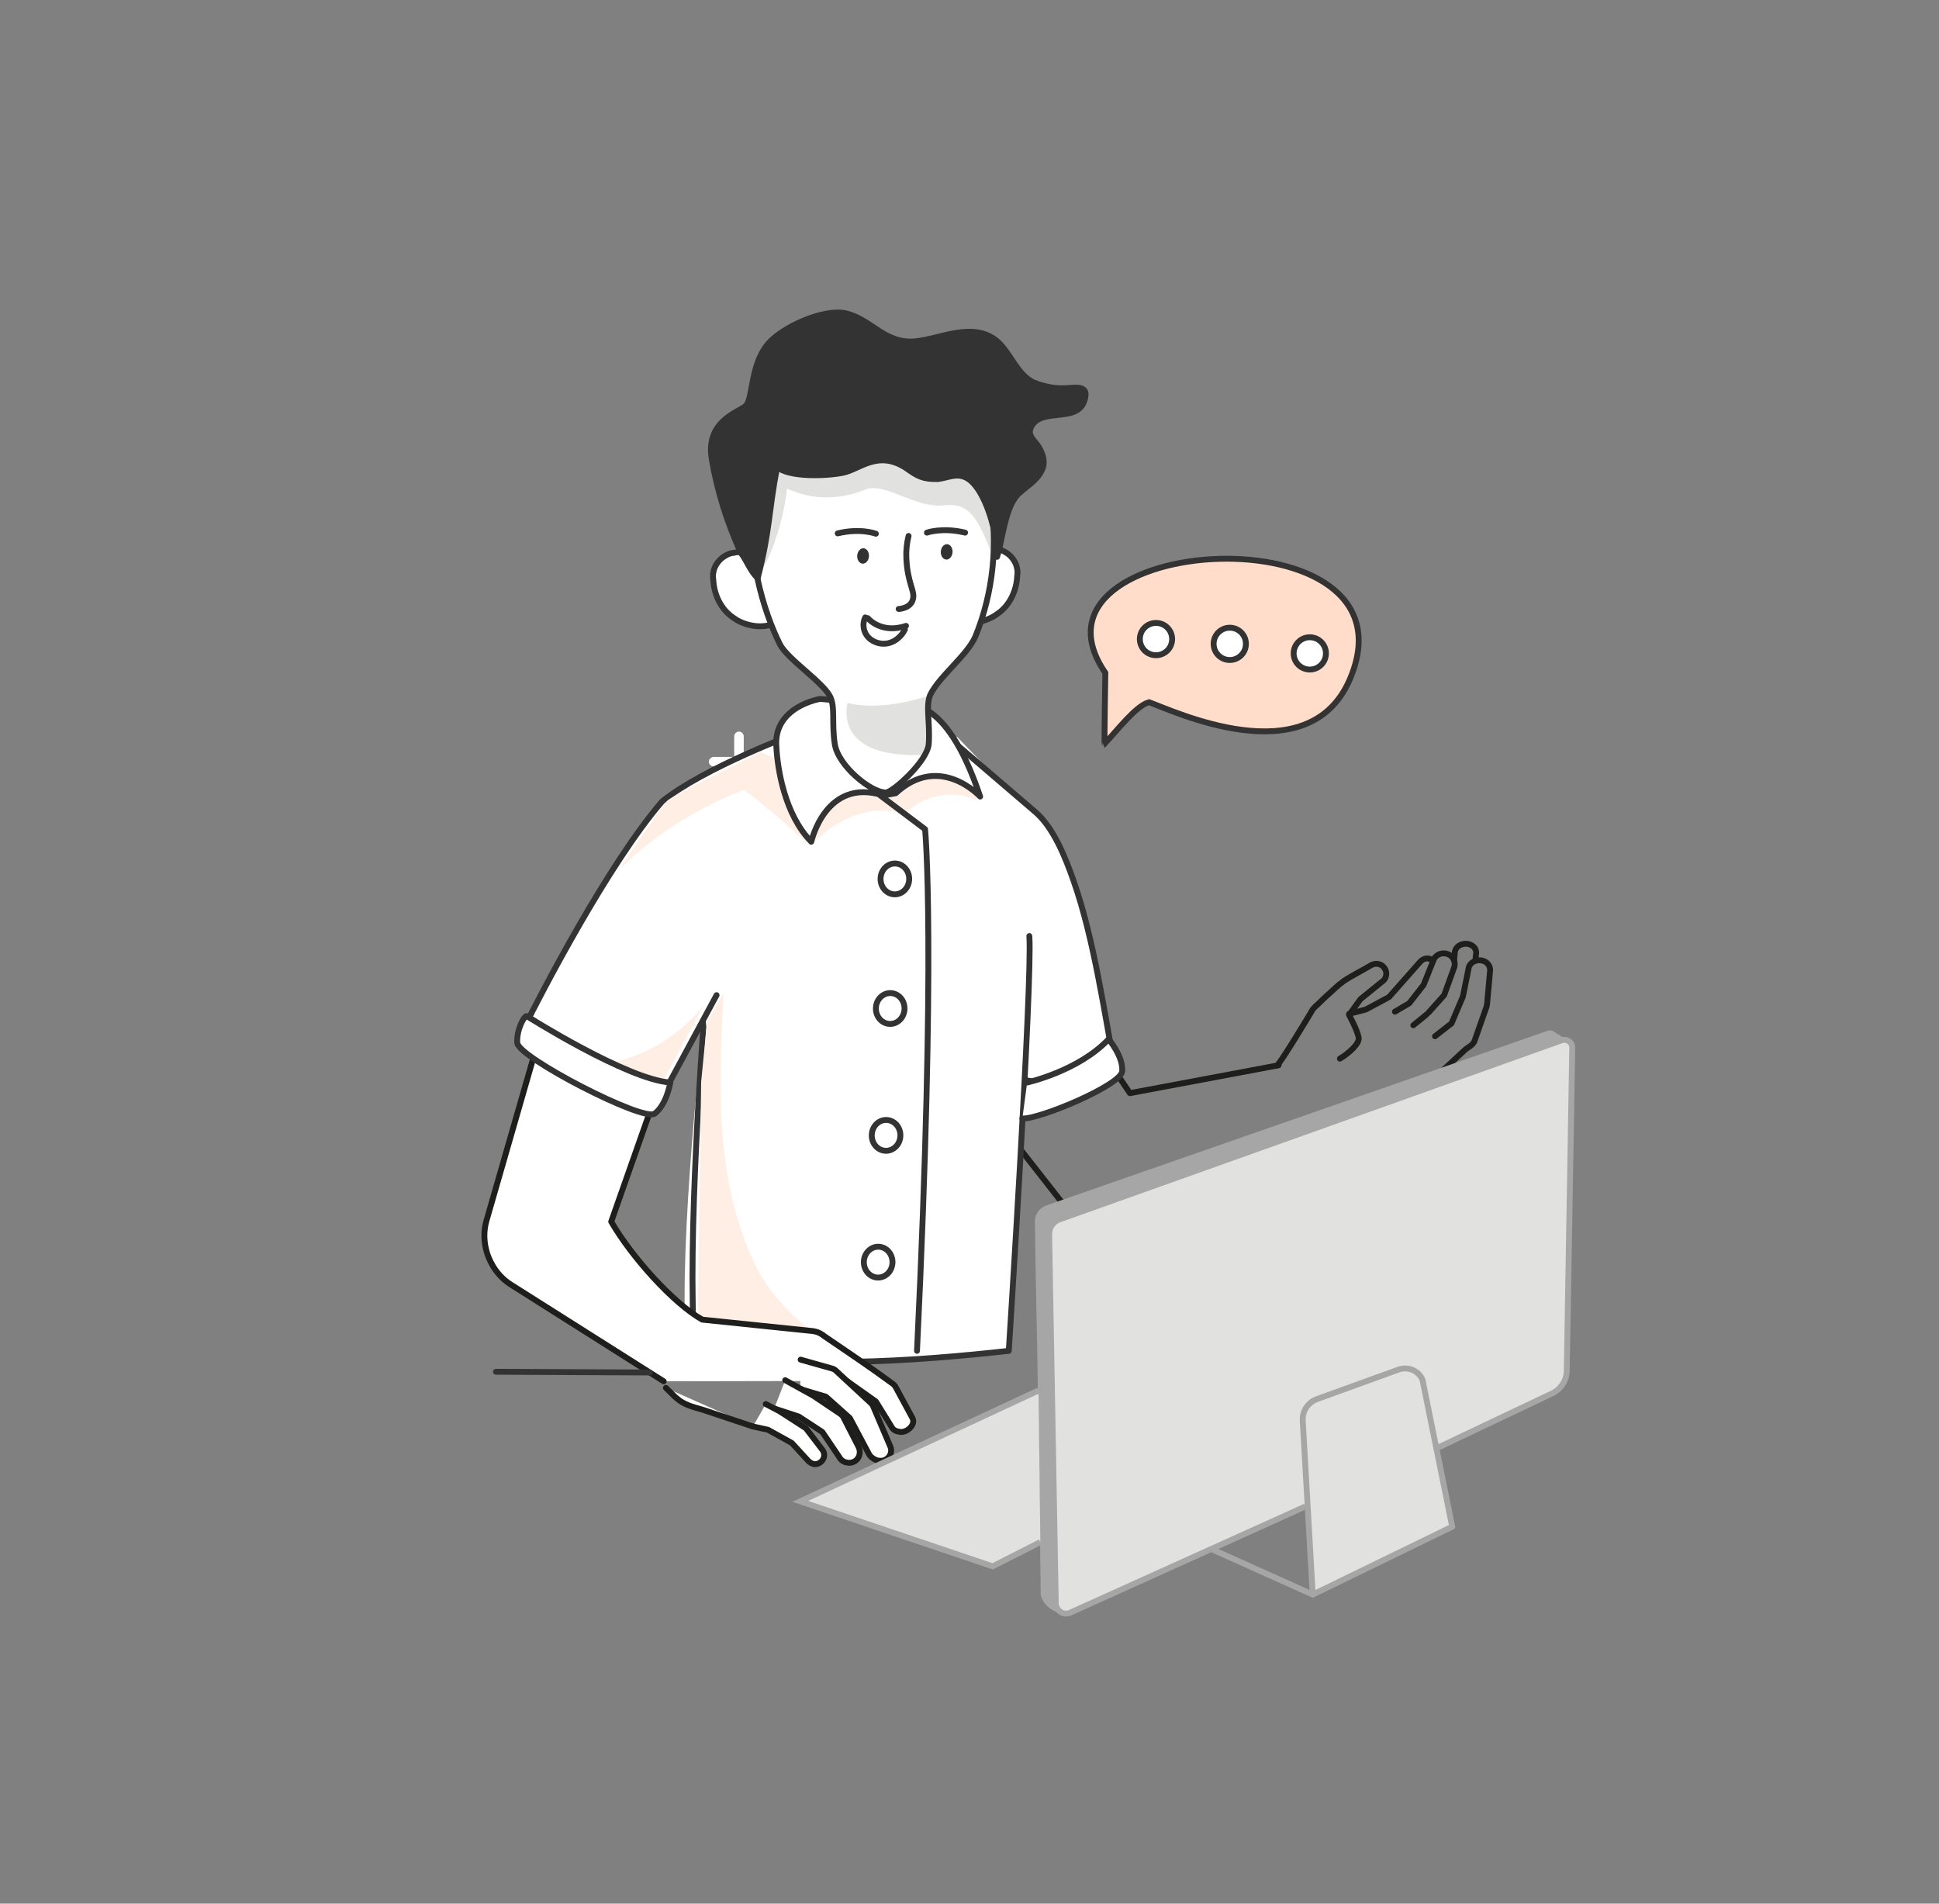 <?xml version="1.0" encoding="UTF-8"?> <!-- Generator: Adobe Illustrator 24.3.0, SVG Export Plug-In . SVG Version: 6.00 Build 0) --> <svg xmlns="http://www.w3.org/2000/svg" xmlns:xlink="http://www.w3.org/1999/xlink" x="0px" y="0px" viewBox="0 0 528.2 518.6" style="enable-background:new 0 0 528.2 518.6;" xml:space="preserve"><rect x="0" y="0" width="528.2" height="518.6" fill="#808080" stroke="none"/> <style type="text/css"> .st0{fill:#FFDDCA;} .st1{fill:#FFFFFF;} .st2{fill:#E1E1E0;} .st3{fill:none;stroke:#333333;stroke-width:2;stroke-linecap:round;stroke-linejoin:round;} .st4{fill:#FFDDCA;stroke:#333333;stroke-width:2;stroke-linecap:round;stroke-linejoin:round;} .st5{fill:#FFEEE4;} .st6{fill:#FFFFFF;stroke:#333333;stroke-width:2;stroke-linecap:round;stroke-linejoin:round;} .st7{fill:#F7A77B;stroke:#333333;stroke-width:2;stroke-linecap:round;stroke-linejoin:round;} .st8{fill:none;stroke:#333333;stroke-linecap:round;stroke-linejoin:round;} .st9{fill:#F6A77B;stroke:#333333;stroke-width:1.994;stroke-linecap:round;stroke-linejoin:round;} .st10{fill:#F6A77B;stroke:#333333;stroke-width:2;stroke-linecap:round;stroke-linejoin:round;} .st11{fill:#333333;stroke:#333333;stroke-width:2;stroke-linecap:round;stroke-linejoin:round;} .st12{fill:#E0E0E0;} .st13{fill:#FAFAFA;} .st14{fill:#F6A77B;stroke:#333333;stroke-linecap:round;stroke-linejoin:round;} .st15{fill:#FFEEE4;stroke:#333333;stroke-linecap:round;stroke-linejoin:round;} .st16{fill:#FFDDCA;stroke:#333333;stroke-miterlimit:10;} .st17{fill:#FFFFFF;stroke:#333333;stroke-width:1.285;stroke-linecap:round;stroke-linejoin:round;} .st18{fill:#455A64;} .st19{fill:none;stroke:#333333;stroke-width:1.324;stroke-linecap:round;stroke-linejoin:round;} .st20{fill:#333333;stroke:#333333;stroke-width:1.25;stroke-linecap:round;stroke-linejoin:round;} .st21{fill:#333333;} .st22{fill:none;stroke:#333333;stroke-width:1.422;stroke-linecap:round;stroke-linejoin:round;} .st23{fill:none;stroke:#333333;stroke-width:1.284;stroke-linecap:round;stroke-linejoin:round;} .st24{fill:none;stroke:#333333;stroke-width:1.35;stroke-linecap:round;stroke-linejoin:round;} .st25{fill:none;stroke:#FFEEE4;stroke-width:3;stroke-linecap:round;stroke-linejoin:round;stroke-miterlimit:10;} .st26{fill:#FFEEE4;stroke:#333333;stroke-width:2;stroke-linecap:round;stroke-linejoin:round;} .st27{fill:none;stroke:#333333;stroke-width:1.014;stroke-linecap:round;stroke-linejoin:round;} .st28{fill:#757574;} .st29{fill:#FFFFFF;stroke:#333333;stroke-width:1.642;stroke-linecap:round;stroke-linejoin:round;} .st30{fill:#FFFFFF;stroke:#757574;stroke-width:2.071;stroke-linecap:round;stroke-linejoin:round;} .st31{fill:none;stroke:#FFFFFF;stroke-linecap:round;stroke-miterlimit:10;} .st32{fill:none;stroke:#757574;stroke-width:2.071;stroke-linecap:round;stroke-linejoin:round;} .st33{fill:#FFFFFF;stroke:#757574;stroke-width:2;stroke-linecap:round;stroke-linejoin:round;} .st34{fill:none;stroke:#757574;stroke-width:2;stroke-linecap:round;stroke-linejoin:round;} .st35{fill:none;stroke:#757574;stroke-width:1.867;stroke-linecap:round;stroke-linejoin:round;} .st36{fill:none;stroke:#FFFFFF;stroke-width:1.036;stroke-linecap:round;stroke-miterlimit:10;} .st37{fill:none;stroke:#757574;stroke-width:1.933;stroke-linecap:round;stroke-linejoin:round;} .st38{fill:none;stroke:#333333;stroke-width:2.059;stroke-linecap:round;stroke-linejoin:round;} .st39{fill:#FFFFFF;stroke:#333333;stroke-width:1.856;stroke-linecap:round;stroke-linejoin:round;} .st40{fill:#FFFFFF;stroke:#333333;stroke-width:2.015;stroke-linecap:round;stroke-linejoin:round;} .st41{fill:#AB684D;} .st42{fill:none;stroke:#333333;stroke-width:1.856;stroke-linecap:round;stroke-linejoin:round;} .st43{fill:#DBDBDB;} .st44{fill:#A6A6A6;} .st45{fill:none;stroke:#757574;stroke-width:5;stroke-linecap:round;stroke-linejoin:round;} .st46{fill:none;stroke:#DBDBDB;stroke-width:2;stroke-linecap:round;stroke-linejoin:round;stroke-miterlimit:10;} .st47{fill:none;stroke:#FFFFFF;stroke-width:2.972;stroke-miterlimit:10;} .st48{fill:none;stroke:#A6A6A6;stroke-width:3.161;stroke-miterlimit:10;} .st49{fill:none;stroke:#FFFFFF;stroke-width:3;stroke-miterlimit:10;} .st50{fill:none;stroke:#A6A6A6;stroke-width:3;stroke-miterlimit:10;} .st51{fill:none;stroke:#FFFFFF;stroke-width:3.373;stroke-miterlimit:10;} .st52{fill:#EDEDEB;} .st53{fill:#D3D3D1;} .st54{fill:#605651;} .st55{fill:none;stroke:#333333;stroke-width:1.039;stroke-linecap:round;stroke-linejoin:round;} .st56{fill:#333333;stroke:#333333;stroke-width:0.987;stroke-linecap:round;stroke-linejoin:round;} .st57{fill:#FFFFFF;stroke:#333333;stroke-width:1.039;stroke-linecap:round;stroke-linejoin:round;} .st58{fill:#F6A77B;stroke:#333333;stroke-width:1.069;stroke-linecap:round;stroke-linejoin:round;} .st59{fill:#FFFFFF;stroke:#333333;stroke-width:1.367;stroke-linecap:round;stroke-linejoin:round;} .st60{fill:none;stroke:#333333;stroke-width:0.458;stroke-linecap:round;stroke-linejoin:round;stroke-miterlimit:10;} .st61{fill:#333333;stroke:#333333;stroke-width:1.037;stroke-linecap:round;stroke-linejoin:round;} .st62{fill:#FFFFFF;stroke:#333333;stroke-width:1.855;stroke-linecap:round;stroke-linejoin:round;} .st63{fill:#222A4E;} .st64{fill:none;stroke:#333333;stroke-width:1.367;stroke-linecap:round;stroke-linejoin:round;} .st65{fill:#333333;stroke:#333333;stroke-width:1.367;stroke-linecap:round;stroke-linejoin:round;} .st66{fill:#F6A77B;stroke:#333333;stroke-width:1.072;stroke-linecap:round;stroke-linejoin:round;} .st67{fill:none;stroke:#333333;stroke-width:1.069;stroke-linecap:round;stroke-linejoin:round;} .st68{fill:none;stroke:#333333;stroke-width:2.457;stroke-linecap:round;stroke-linejoin:round;} .st69{fill:none;stroke:#333333;stroke-width:1.289;stroke-linecap:round;stroke-linejoin:round;} .st70{fill:none;stroke:#333333;stroke-width:1.107;stroke-linecap:round;stroke-linejoin:round;} .st71{fill:#333333;stroke:#333333;stroke-width:1.099;stroke-linecap:round;stroke-linejoin:round;} .st72{fill:none;stroke:#333333;stroke-width:0.878;stroke-linecap:round;stroke-linejoin:round;stroke-miterlimit:4;} .st73{fill:none;stroke:#E8E8E8;stroke-width:4.486;stroke-linecap:round;stroke-miterlimit:10;} .st74{fill:#E8E8E8;} .st75{fill-rule:evenodd;clip-rule:evenodd;fill:#FFEEE4;} .st76{fill:#FFFFFF;stroke:#A6A6A6;stroke-width:1.5;stroke-miterlimit:10;} .st77{fill:none;stroke:#A6A6A6;stroke-width:1.5;stroke-miterlimit:10;} .st78{fill:none;stroke:#FFDDCA;stroke-width:2;stroke-linecap:round;stroke-linejoin:round;stroke-miterlimit:10;} .st79{fill:none;stroke:#333333;stroke-width:1.885;stroke-linecap:round;stroke-linejoin:round;} .st80{fill:none;stroke:#333333;stroke-width:1.182;stroke-linecap:round;stroke-linejoin:round;} .st81{fill:#F6A77B;stroke:#333333;stroke-width:1.178;stroke-linecap:round;stroke-linejoin:round;} .st82{fill:#F6A77B;stroke:#333333;stroke-width:1.182;stroke-linecap:round;stroke-linejoin:round;} .st83{fill:#FFFFFF;stroke:#333333;stroke-width:1.885;stroke-linecap:round;stroke-linejoin:round;} .st84{fill:#F6A77B;stroke:#333333;stroke-width:1.095;stroke-linecap:round;stroke-linejoin:round;} .st85{fill:none;stroke:#333333;stroke-width:1.095;stroke-linecap:round;stroke-linejoin:round;} .st86{fill:none;stroke:#333333;stroke-width:1.882;stroke-linecap:round;stroke-linejoin:round;} .st87{fill:#FFFFFF;stroke:#333333;stroke-width:1.859;stroke-linecap:round;stroke-linejoin:round;} .st88{fill:none;stroke:#333333;stroke-width:1.804;stroke-linecap:round;stroke-linejoin:round;} .st89{fill:none;stroke:#333333;stroke-width:1.859;stroke-linecap:round;stroke-linejoin:round;} .st90{fill:none;stroke:#333333;stroke-width:1.811;stroke-linecap:round;stroke-linejoin:round;} .st91{fill:none;stroke:#E1E1E0;stroke-width:3.983;stroke-miterlimit:10;} .st92{fill:#333333;stroke:#333333;stroke-width:0.764;stroke-linecap:round;stroke-linejoin:round;} .st93{fill:none;stroke:#333333;stroke-width:0.774;stroke-linecap:round;stroke-linejoin:round;} .st94{fill:none;stroke:#333333;stroke-width:0.997;stroke-linecap:round;stroke-linejoin:round;} .st95{fill:none;stroke:#333333;stroke-width:0.856;stroke-linecap:round;stroke-linejoin:round;} .st96{fill:#333333;stroke:#333333;stroke-width:0.85;stroke-linecap:round;stroke-linejoin:round;} .st97{fill:none;stroke:#333333;stroke-width:1.058;stroke-linecap:round;stroke-linejoin:round;} .st98{fill:#FFFFFF;stroke:#333333;stroke-width:1.189;stroke-linecap:round;stroke-linejoin:round;} .st99{fill:#323B6E;} .st100{fill:none;stroke:#333333;stroke-width:1.608;stroke-linecap:round;stroke-linejoin:round;} .st101{fill:#333333;stroke:#333333;stroke-width:1.608;stroke-linecap:round;stroke-linejoin:round;} .st102{fill:none;stroke:#333333;stroke-width:1.559;stroke-linecap:round;stroke-linejoin:round;} .st103{fill:none;stroke:#333333;stroke-width:1.537;stroke-linecap:round;stroke-linejoin:round;} .st104{fill:none;stroke:#333333;stroke-width:0.67;stroke-linecap:round;stroke-linejoin:round;} .st105{fill:#FFFFFF;stroke:#333333;stroke-width:1.123;stroke-linecap:round;stroke-linejoin:round;} .st106{fill:#FFFFFF;stroke:#333333;stroke-width:1.727;stroke-linecap:round;stroke-linejoin:round;} .st107{fill:none;stroke:#333333;stroke-width:1.727;stroke-linecap:round;stroke-linejoin:round;} .st108{fill:#333333;stroke:#333333;stroke-width:1.727;stroke-linecap:round;stroke-linejoin:round;} .st109{fill:none;stroke:#333333;stroke-width:1.295;stroke-linecap:round;stroke-linejoin:round;} .st110{fill:none;stroke:#333333;stroke-width:1.438;stroke-linecap:round;stroke-linejoin:round;} .st111{fill:none;stroke:#333333;stroke-width:1.543;stroke-linecap:round;stroke-linejoin:round;} .st112{fill:none;stroke:#333333;stroke-width:1.468;stroke-linecap:round;stroke-linejoin:round;} .st113{fill:#F6A77B;} .st114{fill:none;stroke:#E1E1E0;stroke-width:1.121;stroke-linecap:round;stroke-linejoin:round;stroke-miterlimit:10;} .st115{fill:none;stroke:#A6A6A6;stroke-width:1.5;stroke-linecap:round;stroke-linejoin:round;stroke-miterlimit:10;} .st116{fill:#FFFFFF;stroke:#A6A6A6;stroke-miterlimit:10;} .st117{fill:#FFDDCA;stroke:#A6A6A6;stroke-width:1.489;stroke-miterlimit:10;} .st118{fill:none;stroke:#1E1E1C;stroke-width:1.6;stroke-linecap:round;stroke-linejoin:round;stroke-miterlimit:10;} .st119{fill:#FFDDCA;stroke:#333333;stroke-width:1.6;stroke-linejoin:round;} .st120{fill:none;stroke:#333333;stroke-width:1.6;stroke-linecap:round;stroke-linejoin:round;} .st121{fill:#FFFFFF;stroke:#333333;stroke-width:1.6;stroke-linejoin:round;} .st122{fill:#FFFFFF;stroke:#333333;stroke-width:1.6;stroke-linecap:round;stroke-linejoin:round;} .st123{fill:#FFDDCA;stroke:#333333;stroke-width:1.6;stroke-linecap:round;stroke-linejoin:round;} .st124{fill:none;stroke:#333333;stroke-width:1.045;stroke-linecap:round;stroke-linejoin:round;} .st125{fill:#FFFFFF;stroke:#333333;stroke-width:1.231;stroke-linecap:round;stroke-linejoin:round;} .st126{fill:#FFFFFF;stroke:#333333;stroke-width:1.5;stroke-linecap:round;stroke-linejoin:round;} .st127{fill:none;stroke:#333333;stroke-width:1.5;stroke-linecap:round;stroke-linejoin:round;} .st128{fill:#FFFFFF;stroke:#333333;stroke-width:1.511;stroke-linecap:round;stroke-linejoin:round;} .st129{fill:#263238;} .st130{opacity:0.3;} .st131{fill:#FFDDCA;stroke:#333333;stroke-width:1.5;stroke-linecap:round;stroke-linejoin:round;} .st132{fill:#E1E1E0;stroke:#333333;stroke-width:1.391;stroke-linecap:round;stroke-linejoin:round;} .st133{fill:none;stroke:#FFFFFF;stroke-width:2;stroke-linecap:round;stroke-linejoin:round;} .st134{fill:#FFFFFF;stroke:#333333;stroke-width:1.391;stroke-linecap:round;stroke-linejoin:round;} .st135{fill:none;stroke:#333333;stroke-width:1.391;stroke-linecap:round;stroke-linejoin:round;} .st136{fill:#FFFFFF;stroke:#333333;stroke-width:1.448;stroke-linecap:round;stroke-linejoin:round;} .st137{fill:none;stroke:#333333;stroke-width:1.448;stroke-linecap:round;stroke-linejoin:round;} .st138{fill:none;stroke:#E1E1E0;stroke-width:2;stroke-linecap:round;stroke-miterlimit:10;} .st139{fill:none;} .st140{fill:none;stroke:#333333;stroke-width:0.754;stroke-linecap:round;stroke-linejoin:round;} .st141{fill:#FFFFFF;stroke:#333333;stroke-width:2.111;stroke-linecap:round;stroke-linejoin:round;} .st142{fill:none;stroke:#333333;stroke-width:1.129;stroke-linecap:round;stroke-linejoin:round;} .st143{fill:#F6A77B;stroke:#333333;stroke-width:1.129;stroke-linecap:round;stroke-linejoin:round;} .st144{fill:#FFFFFF;stroke:#333333;stroke-width:1.8;stroke-linecap:round;stroke-linejoin:round;} .st145{fill:none;stroke:#333333;stroke-width:1.028;stroke-linecap:round;stroke-linejoin:round;} .st146{fill:none;stroke:#333333;stroke-width:1.177;stroke-linecap:round;stroke-linejoin:round;} .st147{clip-path:url(#SVGID_2_);fill:#E1E1E0;} .st148{opacity:0.26;clip-path:url(#SVGID_2_);fill:#FFFFFF;} .st149{clip-path:url(#SVGID_2_);fill:#FFFFFF;stroke:#333333;stroke-width:2.111;stroke-linecap:round;stroke-linejoin:round;} .st150{clip-path:url(#SVGID_2_);fill:#FFDDCA;} .st151{clip-path:url(#SVGID_2_);fill:none;stroke:#333333;stroke-width:1.129;stroke-linecap:round;stroke-linejoin:round;} .st152{clip-path:url(#SVGID_2_);fill:#F6A77B;stroke:#333333;stroke-width:1.069;stroke-linecap:round;stroke-linejoin:round;} .st153{clip-path:url(#SVGID_2_);fill:#F6A77B;stroke:#333333;stroke-width:1.129;stroke-linecap:round;stroke-linejoin:round;} .st154{clip-path:url(#SVGID_2_);fill:#FFF6F0;stroke:#FFDDCA;stroke-width:2.073;} .st155{clip-path:url(#SVGID_2_);fill:#FFFFFF;stroke:#333333;stroke-width:1.84;stroke-linecap:round;stroke-linejoin:round;} .st156{clip-path:url(#SVGID_2_);fill:#FFFFFF;stroke:#333333;stroke-width:2;stroke-linecap:round;stroke-linejoin:round;} .st157{clip-path:url(#SVGID_2_);fill:none;stroke:#333333;stroke-width:1.324;stroke-linecap:round;stroke-linejoin:round;} .st158{clip-path:url(#SVGID_2_);fill:none;stroke:#333333;stroke-width:1.177;stroke-linecap:round;stroke-linejoin:round;} .st159{clip-path:url(#SVGID_2_);fill:#333333;stroke:#333333;stroke-width:1.25;stroke-linecap:round;stroke-linejoin:round;} .st160{clip-path:url(#SVGID_2_);fill:#333333;} .st161{clip-path:url(#SVGID_2_);fill:none;stroke:#333333;stroke-width:1.422;stroke-linecap:round;stroke-linejoin:round;} .st162{clip-path:url(#SVGID_2_);fill:none;stroke:#333333;stroke-width:1.885;stroke-linecap:round;stroke-linejoin:round;} .st163{clip-path:url(#SVGID_2_);fill:#FFFFFF;stroke:#333333;stroke-width:1.859;stroke-linecap:round;stroke-linejoin:round;} .st164{clip-path:url(#SVGID_2_);fill:#FFEEE4;} .st165{clip-path:url(#SVGID_2_);} .st166{clip-path:url(#SVGID_2_);fill:none;stroke:#333333;stroke-width:1.859;stroke-linecap:round;stroke-linejoin:round;} .st167{clip-path:url(#SVGID_2_);fill:none;stroke:#333333;stroke-width:1.014;stroke-linecap:round;stroke-linejoin:round;} .st168{clip-path:url(#SVGID_2_);fill:none;stroke:#333333;stroke-width:1.811;stroke-linecap:round;stroke-linejoin:round;} .st169{clip-path:url(#SVGID_2_);fill:#FFFFFF;stroke:#333333;stroke-width:1.8;stroke-linecap:round;stroke-linejoin:round;} .st170{clip-path:url(#SVGID_2_);fill:#B3B3B3;} .st171{clip-path:url(#SVGID_2_);fill:#FFF6F0;stroke:#FFDDCA;stroke-width:2.118;} .st172{clip-path:url(#SVGID_2_);fill:#FFF6F0;stroke:#FFDDCA;stroke-width:2.488;} .st173{clip-path:url(#SVGID_2_);fill:#FFFFFF;stroke:#FFDDCA;stroke-width:2.05;} .st174{fill:#B3B3B3;} .st175{opacity:0.25;fill:#FFFFFF;} .st176{fill:#E1E1E0;stroke:#A6A5A5;stroke-width:1.5;stroke-linecap:round;stroke-miterlimit:10;} .st177{fill:#FFFFFF;stroke:#333333;stroke-width:2.135;stroke-linecap:round;stroke-linejoin:round;} .st178{fill:none;stroke:#333333;stroke-width:1.22;stroke-linecap:round;stroke-linejoin:round;} .st179{fill:#FFFFFF;stroke:#333333;stroke-width:2.373;stroke-linecap:round;stroke-linejoin:round;} .st180{fill:none;stroke:#333333;stroke-width:1.57;stroke-linecap:round;stroke-linejoin:round;} .st181{fill:none;stroke:#333333;stroke-width:1.397;stroke-linecap:round;stroke-linejoin:round;} .st182{fill:#333333;stroke:#333333;stroke-width:1.483;stroke-linecap:round;stroke-linejoin:round;} .st183{fill:none;stroke:#333333;stroke-width:1.687;stroke-linecap:round;stroke-linejoin:round;} .st184{fill:none;stroke:#333333;stroke-width:2.236;stroke-linecap:round;stroke-linejoin:round;} .st185{fill:#FFFFFF;stroke:#333333;stroke-width:2.205;stroke-linecap:round;stroke-linejoin:round;} .st186{fill:none;stroke:#333333;stroke-width:1.203;stroke-linecap:round;stroke-linejoin:round;} .st187{fill:none;stroke:#333333;stroke-width:2.205;stroke-linecap:round;stroke-linejoin:round;} .st188{fill:#FFDDCA;stroke:#333333;stroke-width:1.448;stroke-linecap:round;stroke-linejoin:round;} .st189{clip-path:url(#SVGID_5_);} .st190{clip-path:url(#SVGID_6_);} .st191{opacity:0.24;} .st192{fill:#A6A6A6;stroke:#333333;stroke-width:1.082;stroke-linecap:round;stroke-linejoin:round;} .st193{fill:#FFF6F0;stroke:#FFDDCA;stroke-width:2.118;} .st194{fill:#FFF6F0;stroke:#FFDDCA;stroke-width:2.488;} .st195{fill:#FFFFFF;stroke:#FFDDCA;stroke-width:2.05;} .st196{fill:#FFF6F0;stroke:#FFDDCA;stroke-width:2.073;} .st197{fill:none;stroke:#E1E1E0;stroke-width:3.04;stroke-miterlimit:10;} .st198{fill:#E1E1E0;stroke:#333333;stroke-width:1.082;stroke-linecap:round;stroke-linejoin:round;} .st199{fill:#F7A77B;stroke:#333333;stroke-width:1.448;stroke-linecap:round;stroke-linejoin:round;} .st200{fill:none;stroke:#333333;stroke-width:0.724;stroke-linecap:round;stroke-linejoin:round;} .st201{fill:#F6A77B;stroke:#333333;stroke-width:1.444;stroke-linecap:round;stroke-linejoin:round;} .st202{fill:#F6A77B;stroke:#333333;stroke-width:1.448;stroke-linecap:round;stroke-linejoin:round;} .st203{fill:#FFDDCA;stroke:#333333;stroke-width:1.082;stroke-linecap:round;stroke-linejoin:round;} .st204{fill:#333333;stroke:#333333;stroke-width:1.448;stroke-linecap:round;stroke-linejoin:round;} .st205{fill:#E1E1E0;stroke:#333333;stroke-width:1.448;stroke-linecap:round;stroke-linejoin:round;} .st206{fill:#FFFFFF;stroke:#333333;stroke-width:1.205;stroke-linecap:round;stroke-linejoin:round;} .st207{fill:#FFFFFF;stroke:#333333;stroke-width:1.521;stroke-linecap:round;stroke-linejoin:round;} .st208{fill:none;stroke:#333333;stroke-width:1.521;stroke-linecap:round;stroke-linejoin:round;} .st209{fill:#FFF6F0;stroke:#FFDDCA;stroke-width:1.381;} .st210{fill:#FFFFFF;stroke:#FFDDCA;stroke-width:1.289;} .st211{fill:#FFFFFF;stroke:#333333;stroke-width:1.19;stroke-linecap:round;stroke-linejoin:round;} .st212{fill:#FFFFFF;stroke:#333333;stroke-width:1.45;stroke-linecap:round;stroke-linejoin:round;} .st213{fill:none;stroke:#333333;stroke-width:1.45;stroke-linecap:round;stroke-linejoin:round;} .st214{fill:#FFFFFF;stroke:#333333;stroke-width:1.345;stroke-linecap:round;stroke-linejoin:round;} .st215{fill:#FFFFFF;stroke:#333333;stroke-width:1.394;stroke-linecap:round;stroke-linejoin:round;} .st216{fill:none;stroke:#A6A6A6;stroke-linecap:round;stroke-linejoin:round;stroke-miterlimit:10;} .st217{fill:#333333;stroke:#333333;stroke-width:1.45;stroke-linecap:round;stroke-linejoin:round;} .st218{fill:none;stroke:#333333;stroke-width:1.345;stroke-linecap:round;stroke-linejoin:round;} .st219{fill:#FFFFFF;stroke:#333333;stroke-width:1.461;stroke-linecap:round;stroke-linejoin:round;} .st220{fill:#FFDDCA;stroke:#333333;stroke-width:1.4;stroke-linecap:round;stroke-linejoin:round;} .st221{fill:none;stroke:#E1E1E0;stroke-width:2;stroke-miterlimit:10;} .st222{fill:none;stroke:#333333;stroke-width:1.383;stroke-linecap:round;stroke-linejoin:round;} .st223{fill:#FFFFFF;stroke:#333333;stroke-width:2.173;stroke-linecap:round;stroke-linejoin:round;} .st224{fill:none;stroke:#333333;stroke-width:1.438;stroke-linecap:round;stroke-linejoin:round;} .st225{fill:#333333;stroke:#333333;stroke-width:1.369;stroke-linecap:round;stroke-linejoin:round;} .st226{fill:none;stroke:#333333;stroke-width:1.544;stroke-linecap:round;stroke-linejoin:round;} .st227{fill:#FFFFFF;stroke:#333333;stroke-width:1.965;stroke-linecap:round;stroke-linejoin:round;} .st228{fill:none;stroke:#333333;stroke-width:1.965;stroke-linecap:round;stroke-linejoin:round;} .st229{fill:none;stroke:#333333;stroke-width:1.072;stroke-linecap:round;stroke-linejoin:round;} .st230{fill:#FFFFFF;stroke:#333333;stroke-width:1.387;stroke-linecap:round;stroke-linejoin:round;} .st231{fill:#FFFFFF;stroke:#A6A6A6;stroke-width:0.934;stroke-miterlimit:10;} .st232{fill:none;stroke:#A6A6A6;stroke-width:0.934;stroke-miterlimit:10;} .st233{fill:#FFDDCA;stroke:#A6A6A6;stroke-width:0.934;stroke-miterlimit:10;} .st234{fill:#FFDDCA;stroke:#A6A6A6;stroke-width:0.798;stroke-miterlimit:10;} .st235{fill:#FFFFFF;stroke:#A6A6A6;stroke-width:0.798;stroke-miterlimit:10;} .st236{fill:none;stroke:#A6A6A6;stroke-width:1.6;stroke-linecap:round;} .st237{fill:#FFDDCA;stroke:#A6A6A6;stroke-width:1.15;stroke-miterlimit:10;} .st238{fill:#FFFFFF;stroke:#A6A6A6;stroke-width:1.15;stroke-miterlimit:10;} .st239{fill:#FFEEE4;stroke:#A6A6A6;stroke-width:1.5;stroke-miterlimit:10;} .st240{fill:#FFFFFF;stroke:#333333;stroke-width:2.746;stroke-linecap:round;stroke-linejoin:round;} .st241{fill:#333333;stroke:#333333;stroke-width:1.403;stroke-linecap:round;stroke-linejoin:round;} .st242{fill:none;stroke:#333333;stroke-width:1.832;stroke-linecap:round;stroke-linejoin:round;} .st243{fill:none;stroke:#333333;stroke-width:1.827;stroke-linecap:round;stroke-linejoin:round;} .st244{fill:#333333;stroke:#333333;stroke-width:1.562;stroke-linecap:round;stroke-linejoin:round;} .st245{fill:none;stroke:#333333;stroke-width:1.944;stroke-linecap:round;stroke-linejoin:round;} .st246{fill:none;stroke:#333333;stroke-width:1.565;stroke-linecap:round;stroke-linejoin:round;} .st247{fill:none;stroke:#333333;stroke-width:1.812;stroke-linecap:round;stroke-linejoin:round;} .st248{fill:#E1E1E0;stroke:#A6A6A6;stroke-width:1.5;stroke-miterlimit:10;} .st249{fill:#F87204;} .st250{fill:#FDAB74;} .st251{fill:#FFFFFF;stroke:#333333;stroke-width:2.738;stroke-linecap:round;stroke-linejoin:round;} .st252{fill:#333333;stroke:#333333;stroke-width:1.725;stroke-linecap:round;stroke-linejoin:round;} .st253{fill:none;stroke:#333333;stroke-width:1.48;stroke-linecap:round;stroke-linejoin:round;} .st254{fill:none;stroke:#333333;stroke-width:1.946;stroke-linecap:round;stroke-linejoin:round;} .st255{fill:#FFFFFF;stroke:#333333;stroke-width:2.477;stroke-linecap:round;stroke-linejoin:round;} .st256{fill:none;stroke:#333333;stroke-width:2.137;stroke-linecap:round;stroke-linejoin:round;} .st257{fill:none;stroke:#333333;stroke-width:1.351;stroke-linecap:round;stroke-linejoin:round;} .st258{fill:#FFFFFF;stroke:#333333;stroke-width:1.827;stroke-linecap:round;stroke-linejoin:round;} .st259{fill:#FFFFFF;stroke:#333333;stroke-width:1.375;stroke-linecap:round;stroke-linejoin:round;} .st260{fill:#E1E1E0;stroke:#A6A6A6;stroke-width:1.6;} .st261{fill:none;stroke:#333333;stroke-width:1.353;stroke-linecap:round;stroke-linejoin:round;} .st262{fill:#FFFFFF;stroke:#A6A6A6;stroke-width:1.68;stroke-linecap:round;stroke-linejoin:round;} .st263{fill:#FFFFFF;stroke:#333333;stroke-width:1.435;stroke-linecap:round;stroke-linejoin:round;} .st264{fill:#333333;stroke:#333333;stroke-width:1.036;stroke-linecap:round;stroke-linejoin:round;} .st265{fill:#FFDDCA;stroke:#333333;stroke-width:1.004;stroke-linecap:round;stroke-linejoin:round;} .st266{fill:#E1E1E0;stroke:#333333;stroke-width:1.031;stroke-linecap:round;stroke-linejoin:round;} .st267{fill:#FFFFFF;stroke:#333333;stroke-width:0.871;stroke-linecap:round;stroke-linejoin:round;} .st268{fill:#A6A6A6;stroke:#333333;stroke-width:0.871;stroke-linecap:round;stroke-linejoin:round;} .st269{fill:none;stroke:#333333;stroke-width:1.284;stroke-linecap:round;stroke-linejoin:round;} .st270{fill:#333333;stroke:#333333;stroke-width:1.154;stroke-linecap:round;stroke-linejoin:round;} .st271{fill:none;stroke:#333333;stroke-width:1.435;stroke-linecap:round;stroke-linejoin:round;} .st272{fill:none;stroke:#333333;stroke-width:1.45;stroke-linecap:round;stroke-linejoin:round;} .st273{fill:#FFFFFF;stroke:#333333;stroke-width:0.988;stroke-linecap:round;stroke-linejoin:round;} .st274{fill:none;stroke:#A6A6A6;stroke-width:1.196;stroke-miterlimit:10;} .st275{fill:#FFFFFF;stroke:#A6A6A6;stroke-width:1.6;stroke-miterlimit:10;} .st276{fill:#FFDDCA;stroke:#A6A6A6;stroke-width:1.6;stroke-miterlimit:10;} .st277{fill:#FFFFFF;stroke:#A6A6A6;stroke-width:1.2;stroke-linecap:round;stroke-linejoin:round;} .st278{clip-path:url(#SVGID_8_);fill:#A6A6A6;} .st279{clip-path:url(#SVGID_8_);fill:#FFFFFF;} .st280{fill:#FFFFFF;stroke:#333333;stroke-width:1.709;stroke-linecap:round;stroke-linejoin:round;} .st281{fill:none;stroke:#333333;stroke-width:1.709;stroke-linecap:round;stroke-linejoin:round;} .st282{fill:#333333;stroke:#333333;stroke-width:1.709;stroke-linecap:round;stroke-linejoin:round;} .st283{fill:#FFDDCA;stroke:#333333;stroke-width:1.6;} .st284{fill:none;stroke:#333333;stroke-linecap:round;} .st285{fill:#FFDDCA;stroke:#A6A6A6;stroke-miterlimit:10;} .st286{fill:none;stroke:#333333;stroke-width:1.7;stroke-linecap:round;stroke-linejoin:round;} .st287{fill:#F6A77B;stroke:#333333;stroke-width:1.7;stroke-linecap:round;stroke-linejoin:round;} .st288{fill:#FFFFFF;stroke:#333333;stroke-width:1.7;stroke-linecap:round;stroke-linejoin:round;} .st289{fill:none;stroke:#333333;stroke-width:1.3;stroke-linecap:round;stroke-linejoin:round;} .st290{fill:#FFFFFF;stroke:#333333;stroke-width:1.3;stroke-linecap:round;stroke-linejoin:round;} .st291{fill:#333333;stroke:#333333;stroke-width:1.7;stroke-linecap:round;stroke-linejoin:round;} .st292{fill:#E1E1E0;stroke:#A6A6A6;stroke-width:1.7;} .st293{fill:#FFFFFF;stroke:#333333;stroke-width:1.631;stroke-linecap:round;stroke-linejoin:round;} .st294{fill:none;stroke:#A6A6A6;stroke-width:1.6;stroke-linecap:round;stroke-dasharray:5.848,5.848;} .st295{fill:none;stroke:#A6A6A6;stroke-width:1.6;stroke-linecap:round;stroke-dasharray:6;} .st296{fill:none;stroke:#A6A6A6;stroke-width:1.6;stroke-linecap:round;stroke-dasharray:6.003,6.003;} .st297{fill:#333333;stroke:#333333;stroke-width:1.6;stroke-linecap:round;stroke-linejoin:round;} .st298{fill:none;stroke:#333333;stroke-width:1.6;} .st299{fill:#FFFFFF;stroke:#333333;stroke-width:1.969;stroke-linecap:round;stroke-linejoin:round;} .st300{fill:#FFDDCA;stroke:#333333;stroke-width:2.146;stroke-linecap:round;stroke-linejoin:round;} .st301{fill:#FFFFFF;stroke:#333333;stroke-width:2.146;stroke-linecap:round;stroke-linejoin:round;} .st302{fill:none;stroke:#333333;stroke-width:2.146;stroke-linecap:round;stroke-linejoin:round;} .st303{fill:#F7A77B;stroke:#333333;stroke-width:2.146;stroke-linecap:round;stroke-linejoin:round;} .st304{fill:none;stroke:#333333;stroke-width:1.073;stroke-linecap:round;stroke-linejoin:round;} .st305{fill:#F6A77B;stroke:#333333;stroke-width:2.139;stroke-linecap:round;stroke-linejoin:round;} .st306{fill:#F6A77B;stroke:#333333;stroke-width:2.146;stroke-linecap:round;stroke-linejoin:round;} .st307{fill:#333333;stroke:#333333;stroke-width:2.146;stroke-linecap:round;stroke-linejoin:round;} .st308{fill:#FFEEE4;stroke:#F7A77B;stroke-width:2.146;stroke-linecap:round;stroke-linejoin:round;} .st309{fill:#FFDDCA;stroke:#A6A6A6;stroke-width:1.62;stroke-miterlimit:10;} .st310{fill:#FFFFFF;stroke:#A6A6A6;stroke-width:1.62;stroke-miterlimit:10;} .st311{fill:none;stroke:#A6A6A6;stroke-width:1.6;stroke-linecap:round;stroke-linejoin:round;stroke-miterlimit:10;} .st312{fill:#FFFFFF;stroke:#A6A6A6;stroke-linecap:round;stroke-miterlimit:10;} .st313{fill:#FFFFFF;stroke:#A6A6A6;stroke-width:1.573;} .st314{fill:#FFFFFF;stroke:#333333;stroke-width:1.24;stroke-linecap:round;stroke-linejoin:round;} .st315{fill:#FFFFFF;stroke:#333333;stroke-width:1.712;stroke-linecap:round;stroke-linejoin:round;} .st316{fill:none;stroke:#333333;stroke-width:1.133;stroke-linecap:round;stroke-linejoin:round;} .st317{fill:#333333;stroke:#333333;stroke-width:1.078;stroke-linecap:round;stroke-linejoin:round;} .st318{fill:none;stroke:#333333;stroke-width:1.217;stroke-linecap:round;stroke-linejoin:round;} .st319{fill:#FFDDCA;stroke:#A6A6A6;stroke-width:1.696;stroke-linecap:round;stroke-linejoin:round;} .st320{fill:#E1E1E0;stroke:#A6A6A6;stroke-width:1.341;} .st321{fill:none;stroke:#A6A6A6;stroke-width:1.846;stroke-linecap:round;stroke-linejoin:round;} .st322{fill:#FFDDCA;stroke:#A6A6A6;stroke-width:1.6;stroke-linecap:round;stroke-linejoin:round;} .st323{fill:#FFFFFF;stroke:#A6A6A6;stroke-width:1.6;stroke-linecap:round;stroke-linejoin:round;} .st324{fill:#F6A77B;stroke:#A6A6A6;stroke-width:1.6;stroke-linecap:round;stroke-linejoin:round;} .st325{fill:none;stroke:#A6A6A6;stroke-width:1.805;stroke-linecap:round;stroke-linejoin:round;} .st326{fill:none;stroke:#0C88CA;stroke-width:1.6;stroke-linecap:round;stroke-miterlimit:10;} .st327{fill:none;stroke:#333333;stroke-width:1.6;stroke-linecap:round;stroke-linejoin:round;stroke-miterlimit:4;} .st328{fill:#FFFFFF;stroke:#1E1E1C;stroke-width:1.6;stroke-linecap:round;stroke-linejoin:round;stroke-miterlimit:10;} .st329{fill:#FFFFFF;stroke:#333333;stroke-width:2.504;stroke-linecap:round;stroke-linejoin:round;} .st330{fill:none;stroke:#333333;stroke-width:1.43;stroke-linecap:round;stroke-linejoin:round;} .st331{fill:#FFFFFF;stroke:#333333;stroke-width:2.782;stroke-linecap:round;stroke-linejoin:round;} .st332{fill:none;stroke:#333333;stroke-width:1.841;stroke-linecap:round;stroke-linejoin:round;} .st333{fill:none;stroke:#333333;stroke-width:1.638;stroke-linecap:round;stroke-linejoin:round;} .st334{fill:#333333;stroke:#333333;stroke-width:1.739;stroke-linecap:round;stroke-linejoin:round;} .st335{fill:none;stroke:#333333;stroke-width:1.977;stroke-linecap:round;stroke-linejoin:round;} .st336{fill:none;stroke:#333333;stroke-width:2.622;stroke-linecap:round;stroke-linejoin:round;} .st337{fill:#FFFFFF;stroke:#333333;stroke-width:2.585;stroke-linecap:round;stroke-linejoin:round;} .st338{fill:none;stroke:#333333;stroke-width:1.411;stroke-linecap:round;stroke-linejoin:round;} .st339{fill:none;stroke:#333333;stroke-width:2.585;stroke-linecap:round;stroke-linejoin:round;} .st340{fill:#FFFFFF;stroke:#333333;stroke-width:0.999;stroke-linecap:round;stroke-linejoin:round;} .st341{fill:#FFFFFF;stroke:#333333;stroke-width:1.537;stroke-linecap:round;stroke-linejoin:round;} .st342{fill:none;stroke:#333333;stroke-width:1.537;stroke-linecap:round;stroke-linejoin:round;} .st343{fill:#333333;stroke:#333333;stroke-width:1.537;stroke-linecap:round;stroke-linejoin:round;} .st344{fill:none;stroke:#333333;stroke-width:1.153;stroke-linecap:round;stroke-linejoin:round;} .st345{fill:none;stroke:#333333;stroke-width:1.28;stroke-linecap:round;stroke-linejoin:round;} .st346{fill:none;stroke:#333333;stroke-width:1.373;stroke-linecap:round;stroke-linejoin:round;} .st347{fill:none;stroke:#333333;stroke-width:1.306;stroke-linecap:round;stroke-linejoin:round;} .st348{fill:#FFF6F0;stroke:#FFDDCA;stroke-width:1.684;} .st349{fill:none;stroke:#333333;stroke-width:2.132;stroke-linecap:round;stroke-linejoin:round;} .st350{fill:#E1E1E0;stroke:#A6A6A6;stroke-width:1.6;stroke-linecap:round;stroke-linejoin:round;} .st351{fill:none;stroke:#A6A6A6;stroke-width:1.6;stroke-linecap:round;stroke-linejoin:round;} .st352{fill:#FFEEE4;stroke:#A6A6A6;stroke-width:1.6;stroke-linecap:round;stroke-linejoin:round;} </style> <g id="Слой_2"> </g> <g id="Слой_3"> </g> <g id="Слой_4"> </g> <g id="Слой_1"> </g> <g id="Слой_6"> </g> <g id="Слой_7"> </g> <g id="Слой_8"> </g> <g id="Слой_10"> </g> <g id="Слой_5"> </g> <g id="Слой_9"> </g> <g id="Слой_11"> </g> <g id="Слой_12"> </g> <g id="Слой_13"> </g> <g id="Слой_14"> </g> <g id="Слой_15"> </g> <g id="Слой_16"> </g> <g id="Слой_17"> </g> <g id="Слой_18"> </g> <g id="Слой_19"> </g> <g id="Слой_20"> </g> <g id="Слой_21"> <g> <path class="st118" d="M390.9,282.3l4.5-3.5l3.1-7.3l1.5-7.4c0.1-1.5,1.5-2.6,3.2-2.5c1.7,0.1,2.9,1.4,2.7,3l-0.8,8.8 c0,0.2-0.1,0.4-0.1,0.7l-3.3,9.4c-0.2,0.6-0.6,1-1.1,1.4l-1.3,0.9l-12.4,11.5l-22.5,5.8l-49.3,25.2c-3.3,0.5-6,0.7-9.3,1.2 c-5,0.8-11.3,0.1-16.1-1.4L276,310.6l2-10.1l24.8-10.1l5,7.4l40.5-7.6"></path> </g> <g> <path class="st118" d="M401.9,261.7l0.2-1.9c0.2-1.4-1-2.6-2.6-2.7c-1.6-0.1-3.1,0.9-3.2,2.4l-0.2,2.1"></path> </g> <path class="st118" d="M380,275.6l3.9-2.3l3.9-5l2.8-7c0.7-1.4,2.5-2,4-1.3c1.5,0.7,2.1,2.5,1.4,3.9l-2.6,7.2 c-0.1,0.1-4.3,4.8-4.3,4.8c-0.1,0.2-4.1,3.4-4.1,3.4"></path> <path class="st118" d="M390.4,261.7c-1.3-1-2.7-0.7-3.7,0.5l-8.3,9.4l-6.3,3.4l-4.6,1.2"></path> <g> <path class="st118" d="M347.8,290.3c0.9-0.4,9.5-14.8,9.5-14.8c0.3-0.8,1.5-1.7,2.1-2.3c0.7-0.7,1.4-1.4,2.1-2 c1.6-1.4,2.8-2.7,4.5-3.9c2.2-1.5,5.1-2.9,7.4-4.3c1.3-0.8,3-0.5,3.8,0.8c0.8,1.2,0.5,2.9-0.8,3.7l-5.8,4.7l-3.1,4.3 c0,0,2.2,4,2.6,6.1c0.4,1.5-2.4,4.2-5.1,5.8"></path> </g> <path class="st326" d="M190.8,365.9c-0.4-0.4-1.1-0.8-2-1c-1-0.2-2-0.2-2.6,0.1"></path> <path class="st1" d="M194.4,206.2h5.6v-5.6c0-0.7,0.6-1.3,1.3-1.3s1.3,0.6,1.3,1.3v5.6h5.6c0.7,0,1.3,0.6,1.3,1.3s-0.6,1.3-1.3,1.3 h-5.6v5.6c0,0.7-0.6,1.3-1.3,1.3s-1.3-0.6-1.3-1.3v-5.6h-5.6c-0.7,0-1.3-0.6-1.3-1.3S193.8,206.2,194.4,206.2z"></path> <path class="st1" d="M281.3,222.2l-20.5-21.4l-44-1.3L186,217l5.5,62.9c0,0-6.7,58.3-4.6,85.9c23.1,7.7,73.1,5.5,83.9-1.5 c0,0,10.4-97.4,9.5-109.1"></path> <path class="st122" d="M280.4,255c0.9,11.9-5.6,113-5.6,113c-23.6,2.6-62.4,5.9-85.6-1.6c-2.1-27.7,2.4-86.6,2.4-86.6l-5.5-62.9 l30.8-17.5l41.2,1.3l23.7,20.3c5.2,4.3,8.5,12.8,10.7,19.1c5.5,15.7,8.3,35.6,11.4,52c-10.8,2.7-14.5,4.2-24.3,2.2"></path> <path class="st5" d="M197.1,270.5c-0.6,12.5-1.3,24.8-0.4,37.2c0.9,12.5,3.4,24.8,8.6,36c5.3,11.3,14.8,19.3,25.8,25.4 c-8,0.1-36.6-1.8-41.1-4l1-70.4l1.6-16.2L197.1,270.5z"></path> <path class="st1" d="M217.5,205.3l6.4-0.3l-0.3-6.4c0-0.7,0.6-1.5,1.3-1.5s1.5,0.6,1.5,1.3l0.3,6.4l6.4-0.3c0.7,0,1.5,0.6,1.5,1.3 s-0.6,1.5-1.3,1.5l-6.4,0.3l0.3,6.4c0,0.7-0.6,1.5-1.3,1.5s-1.5-0.6-1.5-1.3l-0.3-6.4l-6.4,0.3c-0.7,0-1.5-0.6-1.5-1.3 C216.1,206,216.7,205.3,217.5,205.3z"></path> <path class="st5" d="M247.1,221c2.4-2.2,6.5-4,9.8-4.4c3.3-0.4,6.4,0.1,9.3,1.6c-0.4-1.8-0.9-4.2-1.3-5.9c-0.3-1.2,0.1-1.8-0.7-2.7 c-1.5-1.6-3.7-2.4-5.9-2.2c-2.2,0.1-4.3,0.9-6.1,2.1c-1.8,1.2-3.4,2.7-4.9,4.3c-0.7,0.7-1.3,1.5-2.2,1.9c-1,0.6-3.1,1.2-4.3,0.7 c1.3,1.2,2.2,1.6,3.6,2.8C245.3,220.1,245.9,220.7,247.1,221z"></path> <path class="st122" d="M195.2,271.1l-15.1,28c-13.5-2.4-30.4-1.9-37.4-19c4.6-9.3,23-44.8,37.7-61.8c11.6-9.3,36.5-18.5,36.5-18.5 c11.6-0.6,23.3-1,34.1,2.8"></path> <path class="st5" d="M247.1,221.9c-11.3-3.7-20.8,2.7-26.4,8.5c-5.9-5.3-11.4-10.2-17.8-15.1h-0.6c-6.1,2.4-20.3,8.5-33.7,21.6 c3.7-5.5,11.7-17.2,13.2-18.8c2.1-1.8,19.6-10.2,25.4-13.2l24.8,10.7C240.4,215.5,244.4,219.2,247.1,221.9z"></path> <path class="st122" d="M246.5,192.4c0,0,10.8-4.3,20.5,24.6c0,0-11-12-23-0.9l-3.4,0.6c-15.7-5-19.6,12.6-19.6,12.6 c-7.3-7.4-9.2-20-9.5-25.7c-1-11.1,11.9-13.2,11.9-13.2L246.5,192.4z"></path> <path class="st120" d="M239.8,216.7l12.2,9.2c0,0,3.1,31.7-2.2,142.1"></path> <path class="st5" d="M158.8,290.7c13.6-1.2,23.9-6.2,32.8-16.6L179,297.5C171.7,296.2,165.5,294.1,158.8,290.7z"></path> <path class="st1" d="M261.9,154.3c0.9-1.8,2.4-3.1,4-4c1.8-0.7,3.7-1.2,5.6-0.7c1.2,0.1,2.1,0.6,3.1,1.3c0.9,0.7,1.6,1.6,2.1,2.7 c0.4,1,0.6,2.1,0.4,3.3c-0.1,2.1-0.6,4-1.5,5.8s-2.2,3.4-4,4.6c-1.6,1.2-3.6,1.9-5.6,2.2c-2.1,0.3-4,0-5.9-0.7"></path> <path class="st120" d="M261.9,154.3c0.9-1.8,2.4-3.1,4-4c1.8-0.7,3.7-1.2,5.6-0.7c1.2,0.1,2.1,0.6,3.1,1.3c0.9,0.7,1.6,1.6,2.1,2.7 c0.4,1,0.6,2.1,0.4,3.3c-0.1,2.1-0.6,4-1.5,5.8s-2.2,3.4-4,4.6c-1.6,1.2-3.6,1.9-5.6,2.2c-2.1,0.3-4,0-5.9-0.7"></path> <path class="st1" d="M209.5,155.3c-0.9-1.8-2.4-3.1-4-4c-1.8-0.7-3.7-1.2-5.6-0.7c-1.2,0.1-2.1,0.6-3.1,1.3 c-0.9,0.7-1.6,1.6-2.1,2.7c-0.4,1-0.6,2.1-0.4,3.3c0.1,2.1,0.6,4,1.5,5.8s2.2,3.4,4,4.6c1.6,1.2,3.6,1.9,5.6,2.2 c2.1,0.3,4,0,5.9-0.7"></path> <path class="st120" d="M209.5,155.3c-0.9-1.8-2.4-3.1-4-4c-1.8-0.7-3.7-1.2-5.6-0.7c-1.2,0.1-2.1,0.6-3.1,1.3 c-0.9,0.7-1.6,1.6-2.1,2.7c-0.4,1-0.6,2.1-0.4,3.3c0.1,2.1,0.6,4,1.5,5.8s2.2,3.4,4,4.6c1.6,1.2,3.6,1.9,5.6,2.2 c2.1,0.3,4,0,5.9-0.7"></path> <path class="st1" d="M204.9,133.8c-1.8,16.6,3.1,32.9,7.6,41.8c2.1,4,11.6,10.2,13.6,14.1c1.5,3,0.4,7.1,1.3,13 c0.9,5.9,9.8,13.2,13.9,13.2c1.8,0,11.4-8.5,11.7-13.3c0.4-5.9-0.9-10.2,0.4-13.3c2.4-5,10.1-10.8,12.3-15.9c4.9-12,6.2-25.2,4-38 c-2.2-11.4-6.1-24.9-16.8-30.7c-12-6.5-27.1-5.2-36.3,4.9C210.6,116.6,206,124.5,204.9,133.8z"></path> <path class="st2" d="M230.9,191.5c0,0-4.3,14.5,19,14.2c0.7,0,1.5-0.1,2.2-0.4c0.4-0.7,0.7-1.8,0.9-2.7c0.4-5.9-0.9-10.2,0.4-13.3 C253.7,189.3,241.1,194,230.9,191.5z"></path> <path class="st2" d="M270,135.6c-2.2-11.4-6.1-24.9-16.8-30.7c-12-6.5-27.1-5.2-36.3,4.9c-6.2,6.8-10.8,14.8-12,24.2 c-0.7,7.7-0.3,15.6,1.3,23.3c2.4-2.8,6.7-12,8.2-24.2c3.4,1.5,6.8,2.4,10.5,2.4s7.3-0.7,10.7-2.1c5.3-2.2,13.6,5,21.2,4.3 c6.2-0.7,9.2,1.2,14.1,15.3C271.1,147.8,270.9,139.9,270,135.6z"></path> <path class="st120" d="M204.9,133.8c-1.8,16.6,3.1,32.9,7.6,41.8c2.1,4,11.6,10.2,13.6,14.1c1.5,3,0.4,7.1,1.3,13 c0.9,5.9,9.8,13.2,13.9,13.2c1.8,0,11.4-8.5,11.7-13.3c0.4-5.9-0.9-10.2,0.4-13.3c2.4-5,10.1-10.8,12.3-15.9c4.9-12,6.2-25.2,4-38 c-2.2-11.4-6.1-24.9-16.8-30.7c-12-6.5-27.1-5.2-36.3,4.9C210.6,116.6,206,124.5,204.9,133.8z"></path> <path class="st297" d="M201.8,150.6c-3.7-8.2-6.4-16.6-7.9-25.5c-1.8-10.4,7.3-12.8,9.2-14.5c2.1-1.9,1.2-11.1,6.1-16.9 c3.9-4.6,15.3-9.8,21.4-8.3c7,1.8,10.4,8.3,18.7,7.6c7-0.7,16-5.6,22.5,0.1c3.6,3.3,5.3,9,9.8,11.1c3,1.2,6.2,1.8,9.5,1.5 c1.8-0.1,4.9-0.6,4.6,2.1c-1,8.2-11.9,2.7-14.8,8.5c-1.2,2.4,1,3.7,2.1,5.5c1.2,2.1,1.9,4.3,0.7,6.5c-1.3,2.7-4.2,4.3-6.2,6.2 c-3.7,3.4-4.4,12.6-5.9,17.2c0.3-5.5-3.1-19-8.5-21.6c-2.7-1.3-4.9,0.1-7.6,0.4c-4,0.1-5.5-0.7-8.7-3c-7.7-5-12.6,0.4-17.2,1.3 c-4.4,0.9-14.8,1.3-17.9-1.6c-2.4,12.5-1.9,17.1-5.3,30.3C204.3,155.5,203.5,152.8,201.8,150.6z"></path> <path class="st120" d="M238.6,145.4c0,0-4.2-1.6-10.4-0.1"></path> <path class="st120" d="M252.5,145.1c0,0,4.2-1.5,10.4,0"></path> <path class="st120" d="M244.8,165.9c0,0,3.3-0.1,3.9-2.7c0.6-2.2-1.5-4.3-1.8-11.1c-0.1-2.1,0.1-4,0.6-6.1"></path> <path class="st120" d="M236.4,168.4c0,0,3.6,4.4,10.4,2.1"></path> <ellipse transform="matrix(6.755135e-02 -0.998 0.998 6.755135e-02 90.366 397.567)" class="st21" cx="257.9" cy="150.4" rx="2.1" ry="1.6"></ellipse> <ellipse transform="matrix(6.755135e-02 -0.998 0.998 6.755135e-02 68.037 375.751)" class="st21" cx="235" cy="151.5" rx="2.1" ry="1.6"></ellipse> <path class="st122" d="M279.8,294.9c0,0,14-3.1,22.2-11.8c0,0,4,4.7,3.7,8.7c-0.2,3.8-22.7,13.2-27.2,12.9"></path> <ellipse transform="matrix(2.356715e-02 -1 1 2.356715e-02 -1.573 477.491)" class="st327" cx="243.7" cy="239.6" rx="4.2" ry="3.9"></ellipse> <ellipse transform="matrix(2.356715e-02 -1 1 2.356715e-02 -38.015 510.762)" class="st327" cx="242.5" cy="274.8" rx="4.2" ry="3.9"></ellipse> <ellipse transform="matrix(2.356715e-02 -1 1 2.356715e-02 -73.712 543.313)" class="st327" cx="241.3" cy="309.4" rx="4.2" ry="3.9"></ellipse> <ellipse transform="matrix(2.356715e-02 -1 1 2.356715e-02 -110.319 574.932)" class="st327" cx="239.2" cy="343.9" rx="4.2" ry="3.9"></ellipse> <path class="st328" d="M205.1,388.6c-4.1-1.4-8.2-2.7-12.3-4.1c-2.2-0.8-4.7-1.2-6.8-2.4c-1.8-1-3.1-2.6-4.6-4"></path> <path class="st328" d="M230.7,376.2l7.9,5.6l4.2,6.8c0.4,0.8,1.1,1.3,2,1.4c0.6,0.2,1.3,0.1,2-0.2c1.4-0.7,2.5-2.2,1.7-3.6 l-4.5-8.3c-0.2-0.4-0.5-0.7-0.9-1c-6.1-4.5-12.4-8.7-18.7-13c-0.1-0.1-0.2-0.2-0.4-0.3c-0.8-0.6-1.8-0.9-2.7-1l-30-3.1 c-8-4.5-19.4-17.3-24.8-26.7l12.5-35.5c-9.3-6.7-22.6-8.7-31.9-15.4l-14.6,50.7c-0.8,2.8-0.7,5.7,0.1,8.5v0c1.1,3.7,3.5,7,6.8,9 l41.4,26.2"></path> <g> <path class="st328" d="M218,378.4l7,2.1l6.5,5.8l5.2,9.8c0.4,0.8,1.3,1.4,2.1,1.7c0.7,0.2,1.4,0.2,2.1,0c1.5-0.6,2.3-2.3,1.6-3.8 l-4.6-10.8c-0.1-0.4-0.4-0.7-0.7-1l-9.5-8.8c-0.3-0.3-0.7-0.5-1.1-0.6l-8.5-2.4"></path> </g> <path class="st328" d="M210.9,383.7l6.7,2.2l6.4,4.2l4.6,6.8c0.4,0.8,1.2,1.4,2,1.5c0.7,0.2,1.4,0.1,2-0.2c1.5-0.7,2-2.5,1.3-4 l-4.1-8c-0.2-0.5-0.6-0.8-1-1.1l-7.3-4.9c-0.2-0.1-7.6-4.2-7.6-4.2"></path> <path class="st328" d="M205.1,388.6l4.1,0.9l6.5,3.6l4.5,4.9c0.4,0.4,0.8,0.6,1.3,0.8c0.7,0.2,1.5,0,2.2-0.6c1-0.9,1.1-2.4,0.2-3.4 l-4.2-5.5c-0.1-0.1-0.2-0.2-0.3-0.3l-7-4.5c-0.3-0.2-3.8-2-3.8-2"></path> <path class="st44" d="M427.6,283.8l-4.5-2.9c-0.5-0.2-0.9-0.3-1.5-0.1L285,328.4c-1.9,0.7-3.1,2.4-3.1,4.4c0.1,2.2,0.1,4.4,0.1,6.5 c0.1,5.5,0.2,11,0.3,16.5c0.2,7.4,0.3,14.7,0.4,22.1c0.1,5.2,0.2,10.2,0.3,15.4l0.5,41.2c0.3,1.5,1.4,2.9,2.7,3.8s2.8,1.3,4.4,1.2"></path> <path class="st122" d="M143.5,276.8c0,0,27.3,17.3,39.1,18.1c0,0-1,6.1-4.3,8.5c-3.1,2.2-37.1-15.3-37.4-19.3 C140.7,280.6,142.7,276.8,143.5,276.8z"></path> <polyline class="st260" points="282.9,378.8 218,409 270.4,426.7 283.4,420.1 "></polyline> <path class="st260" d="M391.2,394.6l31.4-14.9c2.5-1.1,4.2-3.6,4.2-6.3l1.5-88c0-1.5-1.5-2.5-2.9-2l-136.8,48.8 c-1.7,0.6-2.8,2.2-2.8,4l1.8,100.6c0.1,2,2.1,3.4,4,2.5l64-28.9"></path> <path class="st260" d="M357.6,434.4l-2.7-47c-0.3-2.7,1.2-5.2,3.7-6.2l22.1-8c2.7-1.1,5.7,0.1,6.8,2.7l8.1,40c0,0.1,0.1,0,0,0 L357.6,434.4l-27.8-12.5"></path> <line class="st120" x1="177" y1="373.9" x2="135.1" y2="373.7"></line> <path class="st283" d="M301.1,183.3c-26.3-38.3,87.1-45.2,66.5,2c-11.4,25.9-48.3,8.2-54.6,6c-3.6,1-8.5,7.5-12.1,11.3 C300.8,202.5,301.1,183.3,301.1,183.3z"></path> <circle class="st122" cx="314.9" cy="174.1" r="4.4"></circle> <circle class="st122" cx="335" cy="175.4" r="4.4"></circle> <circle class="st122" cx="356.8" cy="178" r="4.4"></circle> <path class="st120" d="M235.7,168.2c-0.9,1.8-0.5,4.1,0.9,5.5c1.4,1.4,3.6,2,5.5,1.5c1.9-0.5,3.5-1.9,4.4-3.7"></path> </g> <g id="Слой_22"> </g> <g id="Слой_23"> </g> <g id="Слой_24"> </g> <g id="Слой_25"> </g> </svg> 
